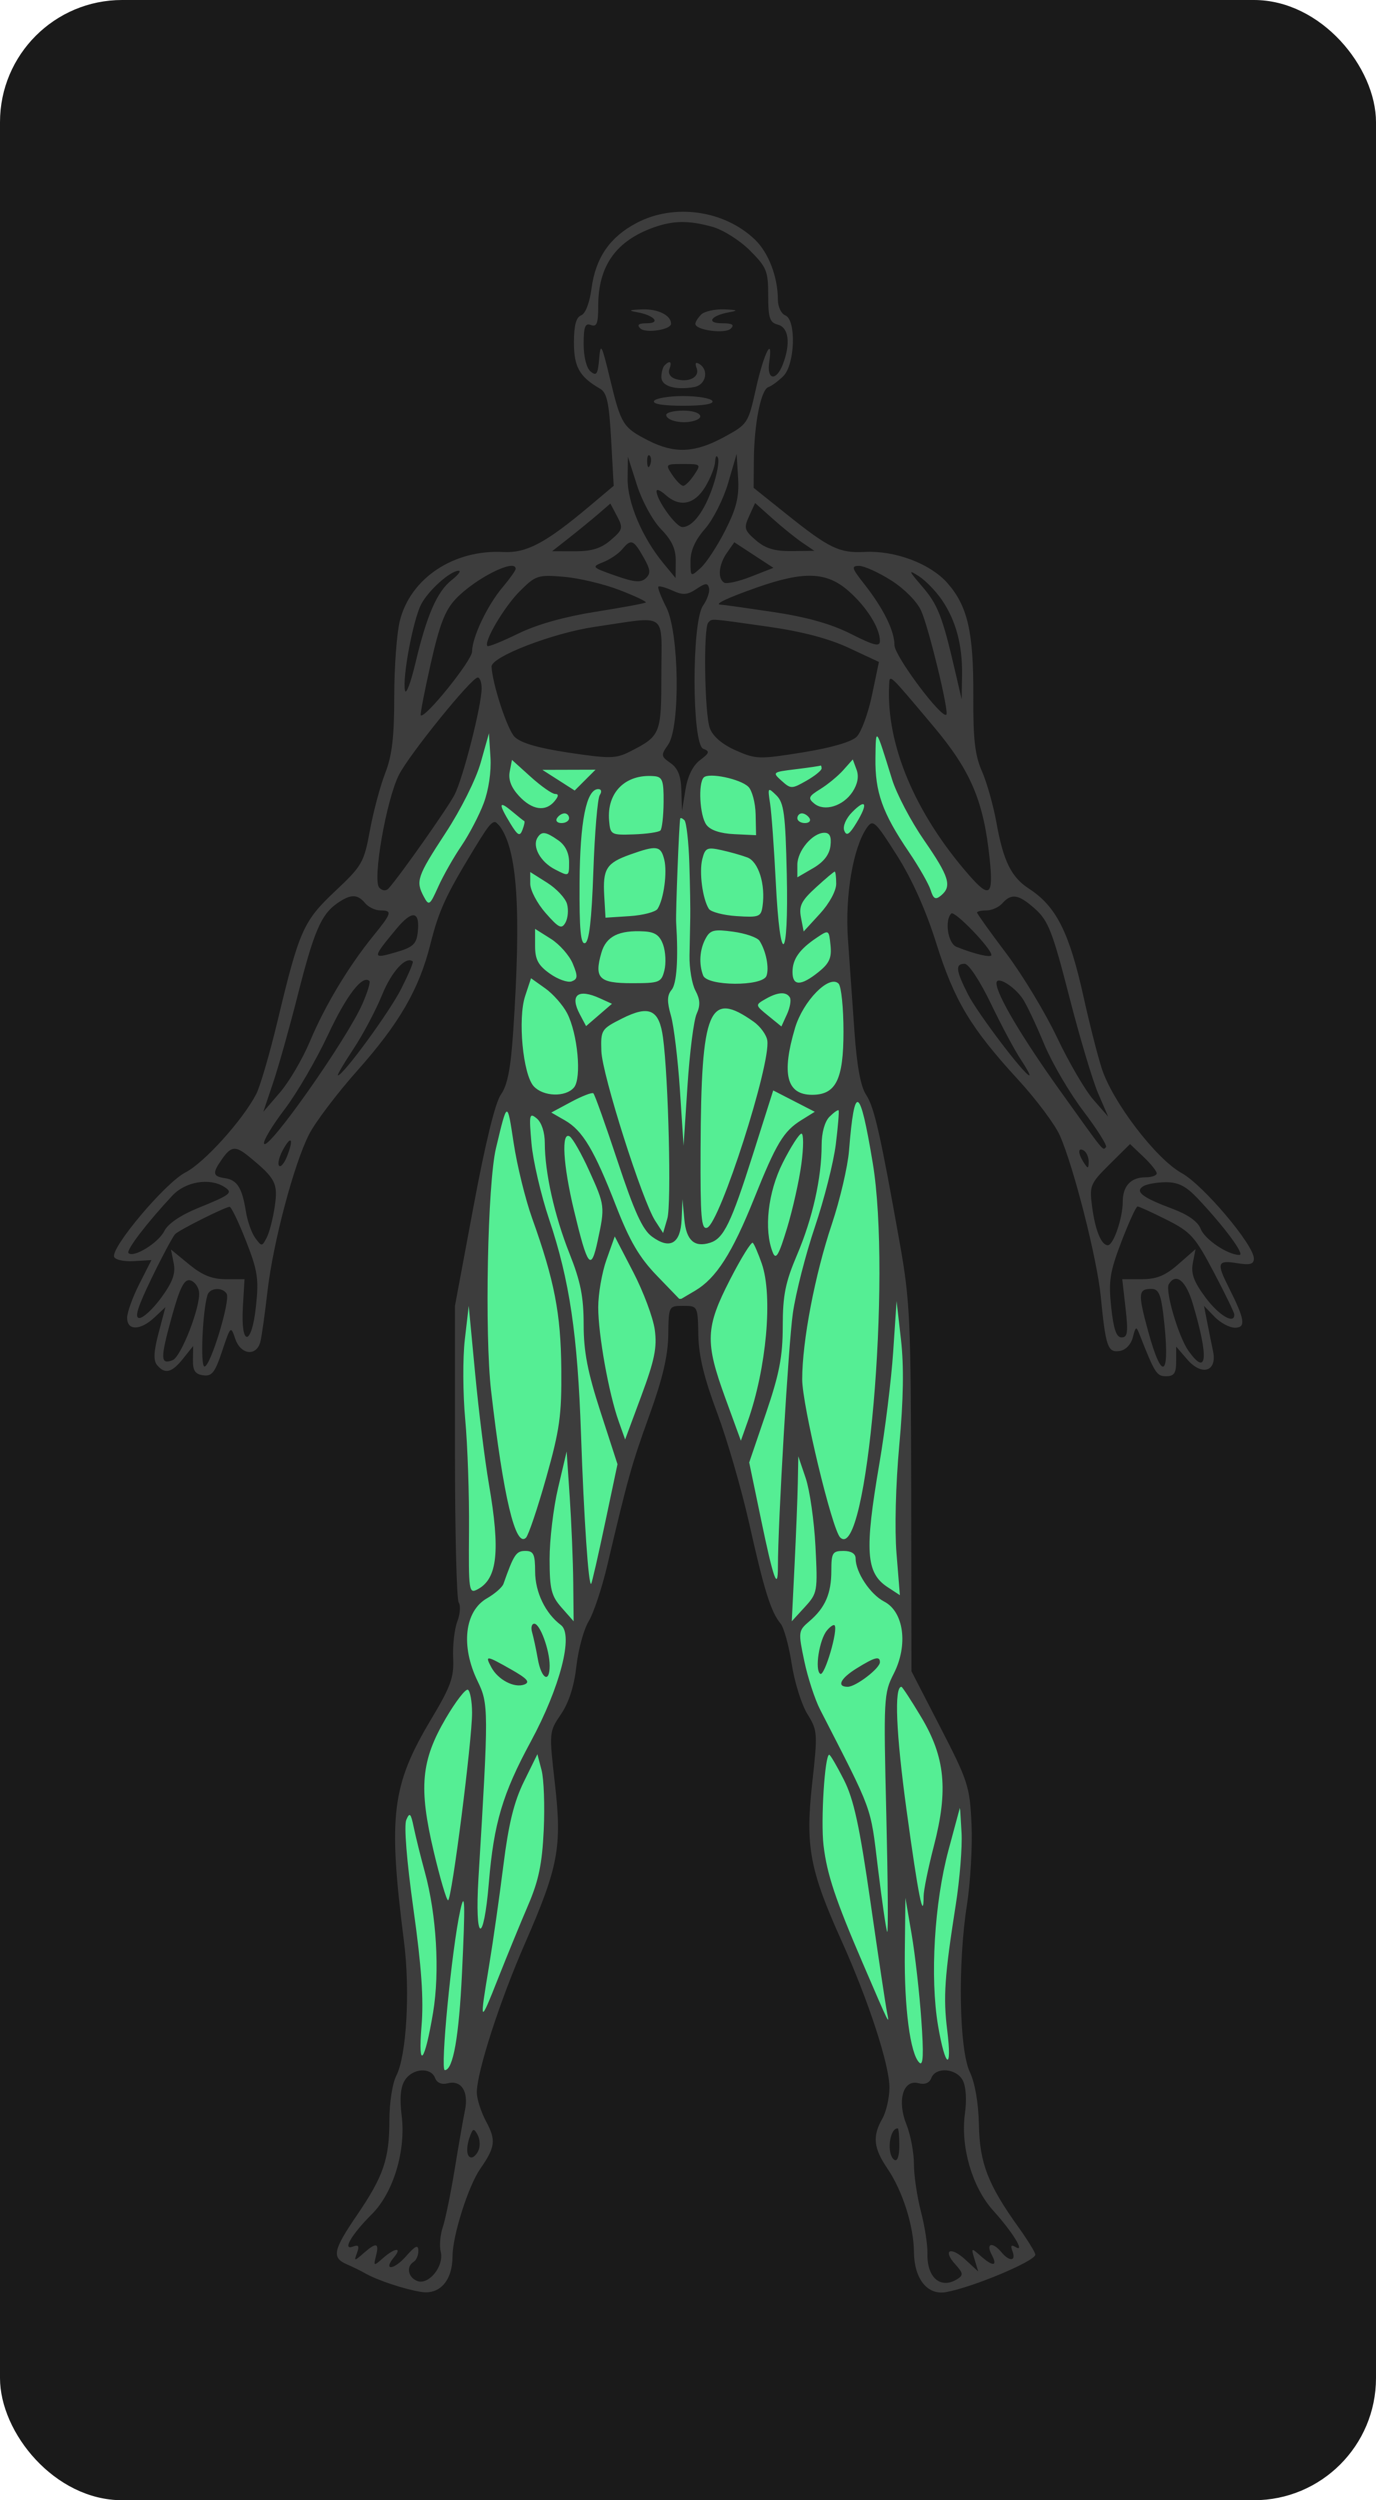 <?xml version="1.0" encoding="UTF-8"?> <svg xmlns="http://www.w3.org/2000/svg" width="169" height="307" viewBox="0 0 169 307" fill="none"> <rect width="169" height="307" rx="15" fill="#1A1A1A"></rect> <path d="M51 243.5L50 253.5H52.5L54 255H57L58.5 252L62 244L65.5 234L68 224L66.5 214L68 210.5L71 200.5L73 195L76.5 179.5L81 168V162.5V159L75.5 149.5L71 140L67.5 138L63 134.5L61 137L58.5 150L56.5 161V182L57.5 197L56.5 201V206L54 210L51 217.5L49 227.5L51 243.5Z" fill="#55EE94"></path> <path d="M117 243.5L118 253.5H115.5L114 255H111L109.5 252L106 244L102.5 234L100 224L101.5 214L100 210.5L97 200.5L95 195L91.5 179.5L87 168V162.5V159L92.5 149.5L97 140L100.5 138L105 134.5L107 137L109.5 150L111.5 161V182L110.5 197L111.5 201V206L114 210L117 217.5L119 227.5L117 243.5Z" fill="#55EE94"></path> <path d="M50 107.5L52.5 112.5L54 109L60 100L63.5 103.5L64 114.5L63.5 133.5L81 159.5H87L100 138.5L104.5 133L103.5 116.5V105L107 100L111 105L115 113L118 108.5L109.5 93L108 89.5L104.5 91.5L94 94L89.5 93L86 95L85 100H82L83 97.5L81 94H77C74.167 93.667 68.3 93 67.5 93C66.7 93 63.5 92 62 91.5L60 87L58 95L50 107.5Z" fill="#55EE94"></path> <path fill-rule="evenodd" clip-rule="evenodd" d="M78.19 27.375C74.892 29.113 73.151 31.644 72.648 35.432C72.413 37.201 71.902 38.52 71.374 38.723C70.757 38.959 70.491 39.963 70.491 42.059C70.491 45.069 71.173 46.27 73.716 47.738C74.54 48.214 74.811 49.472 75.061 53.994L75.373 59.654L72.485 62.084C67.024 66.68 64.683 67.928 61.807 67.78C55.73 67.465 50.429 70.986 49.113 76.208C48.732 77.716 48.421 81.905 48.421 85.516C48.421 90.502 48.154 92.769 47.311 94.934C46.7 96.503 45.855 99.664 45.434 101.957C44.708 105.904 44.479 106.304 41.184 109.405C37.254 113.102 36.756 114.224 34.094 125.343C33.133 129.358 31.953 133.403 31.472 134.331C29.808 137.546 25.07 142.792 22.774 143.962C20.335 145.205 13.606 153.172 14.018 154.328C14.148 154.689 15.231 154.927 16.426 154.854L18.599 154.723L17.107 157.664C16.286 159.283 15.614 161.151 15.614 161.818C15.614 163.412 17.243 163.387 18.97 161.767L20.316 160.505L19.48 163.67C18.875 165.961 18.822 167.051 19.29 167.614C20.253 168.773 21.097 168.566 22.48 166.833L23.725 165.274L23.696 166.982C23.674 168.287 23.969 168.732 24.95 168.872C26.023 169.025 26.405 168.537 27.285 165.893C28.31 162.813 28.352 162.774 28.885 164.37C29.566 166.407 31.563 166.598 32 164.668C32.167 163.93 32.55 161.182 32.851 158.561C33.54 152.568 36.116 142.862 37.973 139.261C38.752 137.751 41.416 134.236 43.893 131.451C49.054 125.646 51.468 121.472 52.854 115.959C53.907 111.775 54.743 109.955 58.289 104.141C60.386 100.702 60.661 100.462 61.378 101.441C63.55 104.407 64.027 111.685 63.032 126.639C62.728 131.203 62.329 133.257 61.527 134.385C60.828 135.369 59.618 140.302 58.157 148.134L55.877 160.348V178.223C55.877 188.054 56.084 196.4 56.337 196.769C56.591 197.139 56.513 198.192 56.164 199.108C55.815 200.024 55.587 202.032 55.657 203.569C55.767 205.959 55.377 207.048 52.978 211.062C48.097 219.231 47.647 222.888 49.617 238.401C50.389 244.48 49.93 252.448 48.667 254.887C48.199 255.791 47.825 258.209 47.825 260.327C47.825 265.097 47.105 267.207 43.849 271.985C40.906 276.302 40.718 277.221 42.605 278.036C43.344 278.355 44.35 278.848 44.842 279.133C46.306 279.98 49.78 281.132 51.778 281.431C54.037 281.77 55.579 279.992 55.579 277.05C55.579 274.527 57.512 268.427 58.981 266.31C60.835 263.641 60.94 262.799 59.712 260.51C59.079 259.33 58.562 257.724 58.562 256.94C58.562 254.432 61.361 245.76 64.464 238.659C68.592 229.209 69.042 226.806 68.149 218.973C67.433 212.683 67.436 212.643 68.901 210.486C69.869 209.062 70.517 207.042 70.793 204.591C71.023 202.541 71.702 200.059 72.301 199.075C72.899 198.09 73.927 195.007 74.583 192.223C77.145 181.357 77.579 179.809 79.767 173.754C81.379 169.292 82.041 166.472 82.075 163.923C82.123 160.359 82.128 160.348 83.912 160.348C85.695 160.348 85.702 160.363 85.769 163.923C85.816 166.474 86.475 169.204 88.071 173.456C89.3 176.733 91.086 182.9 92.04 187.16C93.871 195.344 94.681 197.918 95.88 199.374C96.285 199.866 96.896 202.086 97.237 204.309C97.578 206.532 98.443 209.298 99.159 210.456C100.419 212.491 100.438 212.777 99.746 219.031C98.9 226.686 99.455 229.649 103.357 238.304C106.682 245.681 109.267 253.613 109.242 256.363C109.23 257.625 108.837 259.329 108.369 260.148C107.131 262.31 107.28 263.757 108.999 266.284C110.857 269.016 112.226 273.328 112.252 276.533C112.28 279.82 113.91 281.857 116.186 281.448C119.487 280.855 127.158 277.637 127.158 276.845C127.158 276.584 126.224 275.066 125.084 273.472C121.338 268.24 120.323 265.612 120.228 260.898C120.174 258.214 119.753 255.766 119.114 254.421C117.806 251.668 117.621 241.165 118.754 233.932C119.191 231.146 119.447 226.668 119.323 223.98C119.112 219.371 118.896 218.698 115.523 212.153L111.947 205.214L111.912 182.781C111.879 162.352 111.758 159.683 110.554 152.9C108.144 139.318 107.378 135.934 106.377 134.43C105.708 133.424 105.243 130.908 104.945 126.684C104.702 123.243 104.341 118.12 104.143 115.299C103.769 109.975 104.783 104.04 106.48 101.62C107.216 100.57 107.493 100.827 110.148 105.013C112.012 107.953 113.712 111.744 114.992 115.817C117.214 122.886 119.222 126.232 125.046 132.572C127.265 134.987 129.571 138.07 130.17 139.422C131.866 143.253 134.739 154.544 135.191 159.156C135.799 165.365 136.051 166.101 137.496 165.891C138.239 165.783 138.897 165.11 139.13 164.221C139.496 162.824 139.549 162.805 139.988 163.923C141.844 168.644 142.064 168.987 143.233 168.987C144.2 168.987 144.456 168.605 144.456 167.167V165.346L145.8 166.907C147.608 169.006 149.509 168.42 148.987 165.922C148.791 164.986 148.462 163.35 148.254 162.284L147.876 160.348L149.172 161.689C149.885 162.426 151.012 163.029 151.677 163.029C153.05 163.029 152.897 162.01 150.941 158.137C149.392 155.071 149.507 154.711 151.912 155.101C153.534 155.364 154 155.236 154 154.53C154 152.867 147.776 145.501 145.144 144.049C141.978 142.302 136.618 135.279 135.303 131.153C134.781 129.514 133.794 125.634 133.11 122.529C131.342 114.497 129.741 111.307 126.382 109.123C124.203 107.707 123.234 105.745 122.388 101.039C122.008 98.922 121.204 96.07 120.601 94.699C119.741 92.741 119.513 90.76 119.541 85.463C119.581 77.619 118.85 74.425 116.368 71.602C114.259 69.202 109.941 67.577 106.185 67.77C103.081 67.929 101.842 67.329 96.588 63.124L92.561 59.901L92.588 56.501C92.622 52.044 93.457 47.837 94.37 47.533C94.769 47.4 95.6 46.788 96.215 46.174C97.651 44.739 97.816 39.246 96.439 38.718C95.947 38.529 95.542 37.667 95.54 36.8C95.534 33.997 94.397 31.024 92.714 29.414C88.943 25.805 82.805 24.944 78.19 27.375ZM87.478 27.846C88.799 28.213 90.848 29.501 92.1 30.752C94.158 32.807 94.351 33.281 94.351 36.278C94.351 39.054 94.534 39.603 95.544 39.867C96.874 40.214 97.122 42.181 96.155 44.72C95.346 46.846 94.152 46.684 94.474 44.492C94.975 41.075 93.817 43.354 92.854 47.679C91.888 52.015 91.843 52.084 88.897 53.685C85.345 55.616 82.841 55.728 79.641 54.097C76.509 52.501 76.27 52.118 74.929 46.546C73.894 42.249 73.761 42.004 73.589 44.055C73.428 45.955 73.255 46.213 72.541 45.62C72.03 45.197 71.684 43.833 71.684 42.239C71.684 40.108 71.866 39.636 72.579 39.91C73.293 40.183 73.474 39.71 73.474 37.571C73.474 32.643 75.659 29.565 80.334 27.91C82.709 27.068 84.611 27.051 87.478 27.846ZM78.246 38.336C80.351 38.713 81.213 39.694 79.439 39.694C78.434 39.694 78.195 39.882 78.636 40.323C79.282 40.967 82.421 40.491 82.421 39.749C82.421 38.715 80.806 37.914 78.872 37.988C77.243 38.05 77.098 38.131 78.246 38.336ZM86.119 38.622C85.726 39.015 85.404 39.53 85.404 39.766C85.404 40.544 89.071 41.036 89.757 40.35C90.235 39.873 89.944 39.694 88.684 39.694C86.672 39.694 87.297 38.745 89.579 38.336C90.727 38.131 90.582 38.05 88.953 37.988C87.788 37.943 86.513 38.228 86.119 38.622ZM81.626 44.858C81.407 45.076 81.228 45.728 81.228 46.306C81.228 47.419 82.913 47.931 85.254 47.53C86.694 47.284 87.111 45.445 85.899 44.696C85.437 44.411 85.323 44.584 85.563 45.207C85.986 46.309 84.56 47.035 82.964 46.529C82.328 46.327 82.022 45.834 82.217 45.324C82.567 44.412 82.291 44.194 81.626 44.858ZM80.334 49.227C80.102 49.602 81.433 49.823 83.912 49.823C86.392 49.823 87.723 49.602 87.491 49.227C87.289 48.9 85.678 48.632 83.912 48.632C82.147 48.632 80.536 48.9 80.334 49.227ZM81.825 50.945C81.825 51.6 83.564 52.045 84.956 51.746C86.802 51.351 86.069 50.419 83.912 50.419C82.764 50.419 81.825 50.656 81.825 50.945ZM79.846 57.085C79.656 57.56 79.514 57.419 79.486 56.724C79.46 56.096 79.601 55.745 79.799 55.943C79.997 56.141 80.019 56.655 79.846 57.085ZM87.546 59.763C86.508 62.806 85.067 64.719 83.811 64.719C83.027 64.719 80.638 61.402 80.634 60.307C80.633 60.01 81.123 60.211 81.723 60.753C83.464 62.328 85.278 61.974 86.603 59.803C87.253 58.738 87.808 57.33 87.834 56.675C87.862 56.02 88.02 55.823 88.188 56.238C88.355 56.652 88.066 58.239 87.546 59.763ZM89.077 65.124C88.113 67.031 86.757 69.102 86.065 69.727C84.81 70.859 84.807 70.857 84.807 68.911C84.807 67.595 85.388 66.3 86.594 64.928C87.577 63.81 88.853 61.284 89.428 59.316L90.474 55.738L90.653 58.697C90.793 61.022 90.456 62.398 89.077 65.124ZM81.188 64.975C82.528 66.356 83.012 67.411 82.996 68.918L82.975 70.975L81.497 69.187C78.885 66.03 77.05 61.707 77.085 58.793L77.117 56.079L78.238 59.584C78.868 61.555 80.16 63.916 81.188 64.975ZM85.254 58.314C84.764 59.051 84.161 59.654 83.912 59.654C83.664 59.654 83.061 59.051 82.57 58.314C81.7 57.003 81.73 56.973 83.912 56.973C86.095 56.973 86.125 57.003 85.254 58.314ZM75.01 66.321C73.824 67.34 72.679 67.696 70.607 67.691L67.807 67.685L69.884 66.053C71.026 65.155 72.636 63.838 73.463 63.127L74.965 61.832L75.789 63.388C76.552 64.829 76.495 65.045 75.01 66.321ZM98.532 66.624L100.018 67.635L97.218 67.667C95.136 67.69 94.014 67.351 92.843 66.345C91.418 65.12 91.339 64.84 92.006 63.378L92.742 61.764L94.894 63.688C96.077 64.747 97.715 66.068 98.532 66.624ZM79.021 68.396C79.896 69.933 79.951 70.411 79.319 71.003C78.708 71.574 77.912 71.505 75.562 70.677C72.675 69.659 72.628 69.606 74.095 69.022C74.929 68.689 75.968 67.987 76.405 67.462C77.504 66.14 77.793 66.243 79.021 68.396ZM92.24 70.804C90.727 71.398 89.242 71.73 88.938 71.543C88.109 71.031 88.273 69.316 89.287 67.869L90.188 66.584L92.59 68.155L94.991 69.725L92.24 70.804ZM63.334 69.846C63.334 70.045 62.621 71.05 61.75 72.081C59.851 74.327 57.996 78.228 57.978 80.013C57.967 81.113 52.157 88.316 51.676 87.828C51.584 87.734 52.137 84.878 52.904 81.48C53.994 76.656 54.668 74.913 55.983 73.531C58.389 71.003 63.334 68.523 63.334 69.846ZM109.449 71.263C111.074 72.291 112.624 73.86 113.133 74.986C114.076 77.08 116.58 87.4 116.229 87.75C115.667 88.312 109.86 80.543 109.86 79.228C109.86 77.455 108.506 74.715 106.149 71.719C104.601 69.752 104.525 69.485 105.517 69.485C106.137 69.485 107.906 70.285 109.449 71.263ZM55.471 71.229C53.684 72.634 52.417 75.533 51.027 81.402C50.445 83.859 49.865 85.38 49.738 84.78C49.404 83.196 50.733 76.124 51.724 74.209C52.611 72.496 55.31 70.081 56.337 70.081C56.665 70.081 56.275 70.598 55.471 71.229ZM115.67 73.647C117.406 76.188 118.215 79.194 118.158 82.891L118.111 85.87L117.281 82.295C115.742 75.673 115.182 74.24 113.263 72.013C111.573 70.052 111.525 69.904 112.842 70.743C113.662 71.266 114.935 72.572 115.67 73.647ZM76.05 72.436C77.959 73.171 79.43 73.863 79.32 73.974C79.209 74.085 76.438 74.599 73.164 75.116C69.33 75.721 65.942 76.677 63.647 77.8C61.686 78.759 59.985 79.447 59.867 79.329C59.373 78.835 61.92 74.512 63.829 72.606C65.788 70.648 66.056 70.559 69.235 70.822C71.074 70.975 74.141 71.701 76.05 72.436ZM104.203 72.552C106.436 74.511 108.07 77.109 108.07 78.7C108.07 79.448 107.374 79.28 104.517 77.84C102.071 76.606 99.099 75.768 94.977 75.15C91.685 74.656 88.81 74.252 88.589 74.252C87.571 74.252 89.195 73.465 92.945 72.144C98.739 70.101 101.523 70.203 104.203 72.552ZM86.34 74.373C84.938 76.372 84.965 91.4 86.371 91.939C87.201 92.257 87.144 92.457 85.973 93.338C85.096 94 84.457 95.297 84.186 96.97L83.763 99.574L83.689 97.076C83.635 95.264 83.268 94.335 82.355 93.696C81.172 92.869 81.154 92.732 82.057 91.444C83.572 89.283 83.419 77.674 81.834 74.568C81.182 73.291 80.745 72.152 80.862 72.036C80.979 71.919 81.77 72.141 82.622 72.528C83.877 73.1 84.427 73.06 85.532 72.32C86.654 71.569 86.929 71.552 87.086 72.222C87.191 72.671 86.855 73.639 86.34 74.373ZM81.228 82.799C81.228 90.171 81.144 90.374 77.291 92.322C75.643 93.155 74.835 93.165 69.88 92.422C66.076 91.851 63.965 91.234 63.199 90.47C62.309 89.58 60.476 83.998 60.373 81.857C60.313 80.648 67.933 77.713 73.074 76.965C82.159 75.641 81.228 74.975 81.228 82.799ZM94.329 76.947C98.501 77.54 101.793 78.405 104.26 79.558L107.95 81.282L107.095 85.364C106.625 87.609 105.78 89.904 105.217 90.465C104.578 91.102 102.086 91.823 98.581 92.387C93.246 93.246 92.842 93.234 90.377 92.145C88.724 91.415 87.57 90.434 87.191 89.439C86.53 87.703 86.369 77.061 86.995 76.437C87.493 75.939 86.966 75.902 94.329 76.947ZM59.154 84.53C59.147 86.654 56.875 95.561 55.82 97.6C54.982 99.219 49.139 107.515 47.736 109.078C47.418 109.433 46.989 109.405 46.587 109.003C45.714 108.131 47.449 98.178 49.004 95.132C50.301 92.594 57.916 83.189 58.675 83.189C58.941 83.189 59.156 83.793 59.154 84.53ZM114.593 89.122C119.254 94.658 120.821 98.352 121.559 105.546C122.014 109.99 121.543 110.345 119.018 107.459C112.379 99.867 108.823 91.409 109.203 84.113C109.274 82.747 109.062 82.55 114.593 89.122ZM109.558 95.683C110.113 97.476 111.884 100.846 113.494 103.172C116.584 107.638 116.948 108.823 115.577 109.959C114.898 110.522 114.647 110.39 114.299 109.288C114.062 108.533 112.857 106.426 111.622 104.605C108.38 99.828 107.467 97.264 107.521 93.096C107.571 89.201 107.539 89.16 109.558 95.683ZM59.401 98.646C58.838 100.14 57.6 102.502 56.65 103.896C55.7 105.29 54.427 107.536 53.821 108.887C52.793 111.181 52.676 111.262 52.062 110.116C51.03 108.19 51.218 107.637 54.73 102.268C56.622 99.379 58.467 95.682 59.044 93.629L60.053 90.041L60.239 92.986C60.351 94.752 60.016 97.017 59.401 98.646ZM68.18 97.489C68.64 97.489 68.617 97.768 68.106 98.382C67.001 99.711 65.35 99.469 63.747 97.742C62.787 96.708 62.414 95.735 62.6 94.758L62.878 93.307L65.195 95.398C66.47 96.548 67.813 97.489 68.18 97.489ZM104.709 97.23C103.554 98.992 101.24 99.694 99.994 98.661C99.209 98.01 99.307 97.779 100.747 96.892C101.658 96.331 102.929 95.282 103.571 94.561L104.738 93.25L105.204 94.508C105.51 95.334 105.34 96.268 104.709 97.23ZM100.909 94.361C100.906 94.606 100.065 95.285 99.038 95.869C97.247 96.888 97.123 96.888 95.99 95.869C94.835 94.832 94.874 94.799 97.711 94.454C99.308 94.26 100.682 94.059 100.763 94.007C100.845 93.956 100.911 94.115 100.909 94.361ZM71.862 95.788L70.582 97.068L68.598 95.799L66.614 94.53L69.878 94.52L73.142 94.51L71.862 95.788ZM81.503 98.506C81.489 100.212 81.311 101.776 81.107 101.98C80.902 102.184 79.436 102.397 77.85 102.453C75.051 102.55 74.96 102.5 74.81 100.766C74.509 97.298 76.824 95.008 80.334 95.303C81.364 95.39 81.523 95.825 81.503 98.506ZM91.911 96.606C92.374 97.056 92.776 98.578 92.806 99.988L92.86 102.553L90.184 102.426C88.449 102.344 87.243 101.938 86.754 101.27C85.94 100.158 85.723 96.177 86.438 95.462C87.066 94.835 90.917 95.639 91.911 96.606ZM73.658 97.638C73.393 98.048 73.041 102.249 72.877 106.974C72.67 112.944 72.359 115.638 71.857 115.804C71.315 115.984 71.146 114.135 71.181 108.404C71.228 100.834 72.014 96.893 73.479 96.893C73.868 96.893 73.942 97.2 73.658 97.638ZM96.632 107.34C96.875 118.203 95.817 119.007 95.284 108.363C95.075 104.185 94.76 99.827 94.584 98.68C94.275 96.67 94.303 96.633 95.351 97.657C96.284 98.568 96.466 99.945 96.632 107.34ZM105.193 101.034C104.314 102.479 103.965 102.701 103.692 101.991C103.487 101.459 103.897 100.499 104.66 99.725C106.377 97.982 106.648 98.645 105.193 101.034ZM64.392 100.823C64.481 100.862 64.38 101.349 64.166 101.904C63.843 102.745 63.589 102.606 62.661 101.082C61.187 98.662 61.251 98.25 62.886 99.624C63.625 100.245 64.302 100.785 64.392 100.823ZM69.895 100.468C69.895 100.796 69.476 101.064 68.965 101.064C68.454 101.064 68.201 100.796 68.404 100.468C68.606 100.14 69.025 99.872 69.334 99.872C69.643 99.872 69.895 100.14 69.895 100.468ZM99.421 100.468C99.624 100.796 99.371 101.064 98.86 101.064C98.349 101.064 97.93 100.796 97.93 100.468C97.93 100.14 98.182 99.872 98.491 99.872C98.8 99.872 99.218 100.14 99.421 100.468ZM84.664 106.029C84.749 108.705 84.8 111.699 84.777 112.682C84.754 113.665 84.712 115.754 84.684 117.324C84.655 118.895 84.984 120.836 85.414 121.639C85.995 122.723 86.032 123.458 85.56 124.494C85.21 125.261 84.706 129.218 84.44 133.288L83.957 140.686L83.506 133.834C83.259 130.065 82.762 125.957 82.403 124.704C81.907 122.972 81.927 122.214 82.487 121.541C83.119 120.779 83.324 117.76 83.046 113.278C82.974 112.107 83.407 101.004 83.544 100.517C83.583 100.381 83.816 100.47 84.062 100.716C84.307 100.962 84.579 103.353 84.664 106.029ZM68.569 103.183C69.433 103.787 69.895 104.727 69.895 105.879C69.895 107.643 69.89 107.646 68.148 106.746C66.372 105.829 65.34 103.947 66.014 102.857C66.522 102.035 67.019 102.099 68.569 103.183ZM101.996 103.865C101.87 104.941 101.164 105.848 99.868 106.601L97.93 107.727V106.183C97.93 104.47 99.802 102.255 101.25 102.255C101.914 102.255 102.13 102.721 101.996 103.865ZM81.581 105.537C81.973 107.098 81.529 110.395 80.765 111.595C80.519 111.98 78.98 112.382 77.343 112.489L74.369 112.682L74.213 110.001C74.021 106.684 74.471 105.97 77.411 104.923C80.663 103.766 81.154 103.838 81.581 105.537ZM91.784 105.283C93.161 105.802 94.035 108.593 93.657 111.264C93.472 112.573 93.227 112.667 90.482 112.489C88.845 112.382 87.306 111.98 87.06 111.595C86.288 110.382 85.853 107.092 86.255 105.494C86.6 104.119 86.841 104.001 88.557 104.374C89.611 104.603 91.063 105.012 91.784 105.283ZM69.644 111.001C69.841 111.714 69.755 112.739 69.453 113.279C68.98 114.124 68.641 113.961 67.013 112.11C65.974 110.927 65.123 109.311 65.123 108.518V107.077L67.204 108.39C68.348 109.112 69.446 110.287 69.644 111.001ZM102.702 108.52C102.702 109.389 101.863 110.934 100.703 112.197L98.705 114.376L98.377 112.661C98.105 111.242 98.417 110.609 100.194 108.985C101.373 107.905 102.42 107.022 102.52 107.022C102.62 107.022 102.702 107.696 102.702 108.52ZM44.842 110.895C45.251 111.386 46.089 111.789 46.705 111.789C48.226 111.789 48.139 112.095 45.808 114.965C42.799 118.67 39.886 123.527 38.061 127.881C37.167 130.014 35.514 132.829 34.388 134.137L32.341 136.515L33.545 132.94C34.208 130.974 35.559 126.174 36.548 122.273C38.546 114.388 39.438 112.299 41.393 110.931C43.057 109.766 43.898 109.758 44.842 110.895ZM127.17 111.64C128.751 113.062 129.297 114.472 131.314 122.335C132.592 127.316 134.193 132.678 134.872 134.251L136.107 137.111L134.284 135.026C133.28 133.879 131.276 130.445 129.828 127.395C128.38 124.345 125.577 119.703 123.598 117.08C121.619 114.457 120 112.194 120 112.049C120 111.906 120.526 111.789 121.17 111.789C121.813 111.789 122.685 111.396 123.108 110.917C124.232 109.644 125.13 109.804 127.17 111.64ZM51.301 114.523C51.137 115.941 50.697 116.329 48.556 116.945C45.688 117.771 45.693 117.656 48.682 114.056C50.657 111.675 51.612 111.846 51.301 114.523ZM121.764 117.258C121.788 117.646 119.678 117.154 117.465 116.255C116.425 115.833 115.991 113.012 116.837 112.168C117.231 111.774 121.71 116.402 121.764 117.258ZM70.351 118.331C70.987 119.877 70.967 120.213 70.222 120.499C69.737 120.685 68.526 120.258 67.53 119.549C66.099 118.531 65.719 117.821 65.719 116.158V114.055L67.658 115.278C68.724 115.95 69.936 117.324 70.351 118.331ZM81.453 116.025C81.751 116.88 81.818 118.287 81.601 119.153C81.228 120.635 80.998 120.726 77.62 120.726C73.572 120.726 72.962 120.12 73.86 116.992C74.442 114.967 76.009 114.186 79.13 114.367C80.463 114.444 81.044 114.859 81.453 116.025ZM93.28 115.517C94.078 116.735 94.502 118.876 94.136 119.831C93.632 121.142 86.869 121.101 86.362 119.783C85.813 118.355 85.927 116.614 86.657 115.251C87.225 114.191 87.683 114.077 90.054 114.402C91.562 114.608 93.013 115.11 93.28 115.517ZM100.513 119.37C98.358 121.093 97.334 121.087 97.334 119.35C97.334 117.771 98.192 116.557 100.316 115.135C101.8 114.142 101.808 114.147 102.005 116.079C102.161 117.626 101.858 118.295 100.513 119.37ZM49.278 121.412C47.842 124.258 42.148 132.046 41.504 132.046C41.365 132.046 42.211 130.603 43.383 128.839C44.556 127.074 46.152 124.068 46.929 122.158C48.103 119.271 49.874 117.346 50.698 118.06C50.803 118.15 50.164 119.658 49.278 121.412ZM121.714 123.258C123.017 125.961 124.666 129.045 125.38 130.11C126.094 131.175 126.565 132.046 126.426 132.046C125.845 132.046 120.054 124.401 118.884 122.09C117.389 119.137 117.303 118.343 118.48 118.343C118.976 118.343 120.359 120.445 121.714 123.258ZM44.517 123.252C42.611 127.617 32.802 141.545 32.426 140.419C32.313 140.081 33.449 138.192 34.949 136.222C36.449 134.251 38.854 130.124 40.291 127.051C42.563 122.195 44.543 119.633 45.378 120.467C45.514 120.603 45.127 121.856 44.517 123.252ZM69.656 124.415C70.953 126.921 71.459 132.372 70.501 133.525C69.481 134.752 66.717 134.668 65.544 133.374C64.224 131.916 63.58 125.081 64.501 122.293L65.22 120.118L66.97 121.362C67.933 122.047 69.141 123.421 69.656 124.415ZM103.597 126.651C103.597 132.559 102.67 134.43 99.746 134.43C96.612 134.43 95.962 131.892 97.645 126.229C98.634 122.904 101.845 119.631 102.993 120.778C103.325 121.11 103.597 123.753 103.597 126.651ZM125.642 122.689C126.119 123.418 127.286 125.889 128.233 128.18C129.18 130.47 131.352 134.185 133.06 136.436C134.767 138.687 136.016 140.675 135.836 140.855C135.413 141.278 135.786 141.737 130.145 133.852C125.478 127.328 122.386 122.097 122.386 120.725C122.386 119.763 124.597 121.098 125.642 122.689ZM73.693 122.586L75.161 123.254L73.572 124.625L71.983 125.996L71.211 124.539C69.952 122.162 70.982 121.352 73.693 122.586ZM97.008 122.469C97.195 122.772 97.039 123.699 96.66 124.53L95.972 126.039L94.354 124.723C92.745 123.414 92.743 123.403 93.991 122.683C95.514 121.805 96.552 121.732 97.008 122.469ZM81.431 127.412C82.103 132.401 82.472 147.865 81.963 149.617L81.444 151.399L80.481 149.915C78.879 147.447 73.952 131.936 73.859 129.067C73.775 126.468 73.852 126.346 76.388 125.068C79.74 123.379 80.965 123.948 81.431 127.412ZM92.561 125.452C93.382 126.032 94.137 127.07 94.24 127.761C94.677 130.693 88.43 150.144 86.856 150.747C86.133 151.025 86.007 149.536 86.044 141.114C86.119 123.833 87.062 121.568 92.561 125.452ZM75.86 142.604C77.901 148.769 78.909 150.98 80.064 151.833C82.288 153.472 83.591 152.714 83.719 149.708L83.822 147.24L84.048 149.72C84.284 152.311 85.278 153.209 87.224 152.593C88.887 152.065 89.802 150.176 92.472 141.757L94.966 133.891L97.518 135.203L100.071 136.515L98.436 137.529C96.237 138.894 95.352 140.361 92.621 147.167C89.921 153.895 87.958 156.959 85.368 158.487L83.516 159.579L80.687 156.648C78.523 154.406 77.343 152.394 75.669 148.095C72.988 141.204 71.562 138.817 69.386 137.57L67.709 136.608L70.144 135.302C71.483 134.583 72.713 134.108 72.877 134.246C73.041 134.383 74.383 138.144 75.86 142.604ZM107.184 142.761C109.53 156.859 106.473 192.059 103.189 188.778C102.187 187.778 98.526 172.536 98.526 169.368C98.526 164.686 100.081 156.546 102.166 150.312C103.17 147.311 104.119 143.248 104.277 141.282C104.946 132.938 105.606 133.273 107.184 142.761ZM65.353 149.576C68.1 157.256 68.878 161.271 68.941 168.094C68.992 173.777 68.746 175.552 67.083 181.448C66.028 185.189 64.912 188.502 64.603 188.812C63.313 190.1 61.826 183.845 60.319 170.802C59.511 163.802 59.88 145.331 60.915 140.984C62.314 135.108 62.297 135.113 63.087 140.341C63.504 143.101 64.523 147.257 65.353 149.576ZM102.652 140.52C102.379 142.722 101.224 147.28 100.086 150.649C98.949 154.017 97.73 158.784 97.379 161.242C96.833 165.069 95.544 186.953 95.544 192.404C95.544 195.451 94.992 193.899 93.473 186.585L92.017 179.575L94.075 173.536C95.724 168.694 96.133 166.577 96.136 162.847C96.14 159.037 96.458 157.453 97.897 154.075C99.796 149.617 100.912 144.635 100.912 140.619C100.912 139.083 101.292 137.711 101.878 137.125C102.41 136.594 102.912 136.24 102.995 136.338C103.079 136.435 102.924 138.317 102.652 140.52ZM66.912 140.352C66.912 143.969 68.1 149.279 69.946 153.923C71.307 157.344 71.684 159.237 71.684 162.637C71.684 165.974 72.166 168.464 73.762 173.383L75.84 179.787L74.307 187.048C73.463 191.042 72.698 194.386 72.606 194.479C72.281 194.808 71.714 186.437 71.361 176.137C70.94 163.844 69.957 157.213 67.449 149.736C66.439 146.725 65.461 142.518 65.275 140.388C64.964 136.831 65.017 136.582 65.925 137.333C66.518 137.824 66.912 139.029 66.912 140.352ZM72.355 143.733C74.299 148.017 74.314 148.133 73.403 152.373C72.592 156.152 72.175 155.617 70.502 148.645C69.155 143.033 68.912 138.888 69.969 139.54C70.338 139.768 71.412 141.655 72.355 143.733ZM98.427 142.92C98.154 144.969 97.359 148.521 96.661 150.815C95.649 154.143 95.296 154.745 94.914 153.794C93.794 151.01 94.312 146.39 96.149 142.754C97.138 140.797 98.167 139.196 98.436 139.196C98.705 139.196 98.701 140.872 98.427 142.92ZM35.298 141.878C34.952 142.788 34.497 143.36 34.287 143.151C34.077 142.941 34.264 142.1 34.702 141.282C35.732 139.36 36.112 139.74 35.298 141.878ZM142.07 144.074C142.07 144.341 141.453 144.559 140.698 144.559C138.889 144.559 137.895 145.626 137.895 147.568C137.895 149.562 136.751 152.9 136.068 152.9C135.259 152.9 134.51 151.06 134.127 148.134C133.793 145.586 133.901 145.328 136.282 142.964L138.79 140.477L140.43 142.034C141.332 142.889 142.07 143.808 142.07 144.074ZM30.593 142.026C33.847 144.692 34.157 145.292 33.748 148.115C33.533 149.6 33.087 151.333 32.758 151.965C32.176 153.081 32.135 153.083 31.35 152.01C30.905 151.403 30.39 149.947 30.204 148.775C29.741 145.856 29.136 144.889 27.632 144.666C26.106 144.44 26.05 144.062 27.28 142.308C28.399 140.711 28.932 140.666 30.593 142.026ZM133.71 142.657C133.702 143.526 133.621 143.542 133.123 142.771C132.368 141.605 132.368 140.816 133.123 141.282C133.451 141.484 133.715 142.103 133.71 142.657ZM27.527 145.727C28.672 146.45 28.389 146.681 24.315 148.336C22.167 149.21 20.624 150.264 20.174 151.165C19.45 152.616 16.407 154.486 15.783 153.863C15.456 153.537 18.049 150.141 21.182 146.793C22.777 145.088 25.731 144.593 27.527 145.727ZM147.116 147.173C150.375 150.625 152.938 154.092 152.231 154.092C150.796 154.092 147.96 152.185 147.466 150.888C147.133 150.012 145.92 149.144 144.062 148.449C140.302 147.044 139.357 146.325 140.402 145.663C140.827 145.393 142.083 145.169 143.193 145.163C144.72 145.157 145.674 145.645 147.116 147.173ZM30.2 152.338C31.65 156.031 31.801 157.013 31.436 160.414C30.904 165.384 29.536 165.404 29.832 160.438L30.033 157.071H27.731C26.044 157.071 24.839 156.584 23.214 155.246L20.998 153.422L21.332 155.097C21.585 156.363 21.218 157.393 19.83 159.305C18.82 160.698 17.601 161.838 17.123 161.838C16.483 161.838 16.878 160.548 18.62 156.95C19.921 154.262 21.226 151.824 21.518 151.531C22.038 151.012 27.495 148.274 28.195 148.181C28.39 148.154 29.292 150.025 30.2 152.338ZM143.289 149.772C146.247 151.261 146.774 151.846 149.059 156.177C150.441 158.799 151.582 161.145 151.594 161.391C151.653 162.678 149.698 161.528 148.051 159.305C146.618 157.374 146.252 156.371 146.505 155.076L146.836 153.378L144.731 155.224C143.124 156.634 142.058 157.071 140.231 157.071H137.836L138.241 160.646C138.574 163.593 138.489 164.221 137.759 164.221C137.11 164.221 136.766 163.218 136.477 160.497C136.136 157.284 136.309 156.181 137.734 152.46C138.643 150.089 139.532 148.145 139.71 148.141C139.889 148.137 141.499 148.871 143.289 149.772ZM80.418 163.272C80.716 165.44 80.403 166.988 78.783 171.355L76.779 176.756L75.981 174.51C74.768 171.091 73.474 163.876 73.474 160.524C73.474 158.877 73.931 156.245 74.489 154.675L75.504 151.821L77.777 156.205C79.027 158.617 80.216 161.797 80.418 163.272ZM93.558 155.146C94.942 159.116 94.144 168.027 91.817 174.585L90.994 176.905L89.094 171.694C86.569 164.771 86.638 163.012 89.669 157.107C91.03 154.455 92.288 152.428 92.463 152.603C92.639 152.779 93.131 153.923 93.558 155.146ZM24.441 158.617C24.686 160.318 22.255 166.611 21.197 167.016C19.701 167.59 19.679 166.853 21.045 161.874C22.057 158.186 22.603 157.065 23.32 157.201C23.839 157.3 24.343 157.937 24.441 158.617ZM146.503 160.097C148.482 166.757 148.262 169.11 145.961 165.859C144.737 164.13 143.071 158.459 143.557 157.675C144.443 156.242 145.652 157.237 146.503 160.097ZM27.836 158.848C28.329 159.645 25.852 167.796 25.116 167.796C24.582 167.796 24.868 161.005 25.486 159.007C25.761 158.123 27.321 158.017 27.836 158.848ZM142.877 161.391C143.787 168.965 142.814 170.057 141.019 163.476C139.746 158.807 139.789 158.263 141.426 158.263C142.277 158.263 142.579 158.914 142.877 161.391ZM110.448 177.472C110.008 182.262 109.867 187.779 110.11 190.766L110.524 195.871L109.022 194.888C106.348 193.138 106.168 190.458 108.005 179.712C108.705 175.616 109.467 169.449 109.699 166.008L110.119 159.752L110.661 164.519C111.029 167.764 110.961 171.899 110.448 177.472ZM60.05 182.244C61.462 190.445 61.1 193.847 58.676 195.142C57.586 195.725 57.543 195.441 57.604 187.88C57.639 183.552 57.429 177.443 57.139 174.305C56.849 171.167 56.826 166.744 57.09 164.474L57.569 160.348L58.361 168.689C58.795 173.277 59.556 179.377 60.05 182.244ZM70.406 194.31L70.454 199.076L68.981 197.404C67.709 195.961 67.508 195.149 67.501 191.446C67.497 189.089 67.967 185.149 68.545 182.691L69.597 178.223L69.977 183.883C70.187 186.996 70.379 191.688 70.406 194.31ZM100.155 189.882C100.438 195.422 100.401 195.631 98.846 197.329L97.245 199.076L97.585 192.224C97.772 188.456 97.952 183.898 97.986 182.095L98.048 178.818L98.956 181.5C99.455 182.974 99.995 186.746 100.155 189.882ZM65.724 192.969C65.727 195.501 66.985 198.111 68.886 199.533C70.468 200.715 68.79 207.199 65.171 213.883C61.733 220.234 60.651 223.88 60.045 231.142C59.389 239.01 58.284 238.542 58.766 230.6C60.025 209.833 60.022 209.24 58.651 206.409C56.568 202.112 57.058 197.83 59.813 196.252C60.776 195.699 61.687 194.902 61.835 194.481C63.107 190.872 63.395 190.437 64.512 190.437C65.535 190.437 65.72 190.825 65.724 192.969ZM105.088 191.36C105.088 193.062 106.881 195.771 108.592 196.654C111.017 197.907 111.561 202.001 109.769 205.51C108.541 207.915 108.51 208.499 108.858 222.901C109.055 231.098 109.102 237.537 108.961 237.209C108.82 236.881 108.308 233.33 107.821 229.318C106.889 221.628 107.273 222.677 100.722 209.91C100.08 208.658 99.206 205.977 98.781 203.951C98.028 200.367 98.045 200.236 99.403 199.076C101.351 197.414 102.105 195.68 102.105 192.86C102.105 190.673 102.25 190.437 103.597 190.437C104.546 190.437 105.088 190.772 105.088 191.36ZM65.349 200.417C65.518 200.99 65.834 202.465 66.052 203.694C66.49 206.158 67.509 206.742 67.509 204.528C67.509 202.604 66.326 199.374 65.621 199.374C65.303 199.374 65.181 199.844 65.349 200.417ZM101.565 200.201C100.614 201.345 100.041 205.092 100.75 205.53C101.28 205.857 102.983 200.052 102.498 199.568C102.376 199.446 101.956 199.73 101.565 200.201ZM60.344 204.723C61.169 206.263 63.174 207.309 64.401 206.838C65.143 206.554 64.76 206.116 62.803 205.005C59.693 203.241 59.541 203.223 60.344 204.723ZM105.237 204.841C103.22 206.086 102.71 207.12 104.113 207.12C105.11 207.12 108.07 204.859 108.07 204.097C108.07 203.312 107.448 203.475 105.237 204.841ZM57.979 210.283C57.999 213.607 55.477 233.337 55.033 233.335C54.841 233.334 54.046 230.63 53.264 227.325C51.411 219.487 51.712 216.184 54.75 210.996C55.979 208.897 57.205 207.317 57.475 207.483C57.744 207.65 57.972 208.91 57.979 210.283ZM113.144 210.844C116.081 215.747 116.481 219.795 114.703 226.643C114.008 229.324 113.439 232.105 113.439 232.824C113.439 236.083 112.771 232.719 111.346 222.287C110.046 212.771 109.81 207.12 110.712 207.12C110.822 207.12 111.917 208.796 113.144 210.844ZM66.782 224.697C66.587 228.857 66.159 230.927 64.867 233.932C63.952 236.062 62.302 240.084 61.2 242.869C58.905 248.674 58.868 248.624 60.067 241.38C60.554 238.43 61.344 232.895 61.821 229.078C62.462 223.961 63.124 221.254 64.345 218.766L66.002 215.394L66.517 217.364C66.801 218.448 66.92 221.747 66.782 224.697ZM103.638 218.523C104.861 220.933 105.558 224.134 106.914 233.567C107.861 240.158 108.77 246.221 108.934 247.04C109.282 248.782 109.308 248.834 105.974 241.082C102.597 233.231 101.561 230.121 101.146 226.585C100.79 223.557 101.298 215.461 101.845 215.461C101.977 215.461 102.784 216.839 103.638 218.523ZM117.385 233.893C116.01 242.651 115.833 245.24 116.335 249.274C116.975 254.41 116.097 253.974 115.209 248.714C114.21 242.798 114.757 233.627 116.494 227.169L117.912 221.895L118.097 225.045C118.197 226.776 117.878 230.758 117.385 233.893ZM52.178 229.862C53.614 235.106 54.026 242.098 53.194 247.098C52.16 253.322 51.313 254.305 51.774 248.748C52.047 245.472 51.768 241.46 50.778 234.406C49.952 228.515 49.602 224.154 49.899 223.463C50.319 222.487 50.459 222.629 50.823 224.399C51.06 225.546 51.669 228.004 52.178 229.862ZM56.743 242.273C56.367 250.136 55.647 254.19 54.629 254.19C54.047 254.19 55.479 239.379 56.522 234.606C57.106 231.933 57.156 233.659 56.743 242.273ZM113.152 247.934C113.459 252.256 113.395 253.723 112.919 253.275C111.795 252.218 111.05 246.556 111.128 239.66L111.203 233.038L111.967 237.507C112.386 239.965 112.92 244.657 113.152 247.934ZM53.435 255.151C53.666 255.753 54.239 255.999 54.968 255.809C56.645 255.37 57.578 256.804 57.11 259.1C56.891 260.168 56.319 263.455 55.837 266.404C55.354 269.353 54.699 272.536 54.381 273.476C54.063 274.416 53.95 275.773 54.131 276.493C54.571 278.241 52.659 280.621 51.249 280.081C50.113 279.645 49.862 278.308 50.807 277.725C51.135 277.522 51.395 276.903 51.385 276.349C51.37 275.581 51.009 275.747 49.863 277.049C48.356 278.761 46.992 278.85 48.409 277.143C49.441 275.902 48.49 275.995 47.033 277.278C45.889 278.284 45.86 278.274 46.184 276.98C46.588 275.368 46.223 275.297 44.639 276.682C43.499 277.679 43.465 277.677 43.853 276.616C44.161 275.777 44.036 275.592 43.344 275.857C42.004 276.371 43.185 274.355 45.692 271.852C48.314 269.233 49.87 264.072 49.333 259.776C49.068 257.659 49.191 256.279 49.721 255.432C50.642 253.959 52.911 253.788 53.435 255.151ZM118.239 255.433C118.641 256.185 118.75 257.799 118.515 259.511C117.952 263.6 119.4 268.576 121.987 271.436C124.381 274.083 125.972 276.678 124.73 275.912C124.193 275.58 124.084 275.733 124.354 276.435C124.828 277.67 123.977 277.731 122.983 276.533C121.898 275.228 121.045 275.441 121.79 276.831C122.577 278.3 121.971 278.366 120.415 276.98C119.281 275.969 119.259 275.983 119.696 277.427L120.148 278.916L118.585 277.474C116.747 275.778 115.719 276.26 117.346 278.055C118.3 279.109 118.336 279.366 117.59 279.838C115.537 281.135 113.823 279.674 113.908 276.699C113.938 275.666 113.576 273.34 113.103 271.529C112.632 269.72 112.246 267.094 112.246 265.695C112.246 264.296 111.832 262.119 111.327 260.858C110.153 257.926 110.917 255.302 112.802 255.794C113.589 256 114.151 255.772 114.39 255.151C114.922 253.766 117.444 253.951 118.239 255.433ZM58.797 263.97C58.597 264.489 58.194 264.915 57.901 264.915C57.276 264.915 57.208 263.644 57.756 262.217C58.095 261.335 58.206 261.322 58.652 262.117C58.931 262.617 58.996 263.45 58.797 263.97ZM110.456 263.46C110.456 264.722 110.215 265.432 109.86 265.213C108.871 264.602 109.206 261.34 110.258 261.34C110.367 261.34 110.456 262.294 110.456 263.46Z" fill="#3D3D3D"></path> </svg> 